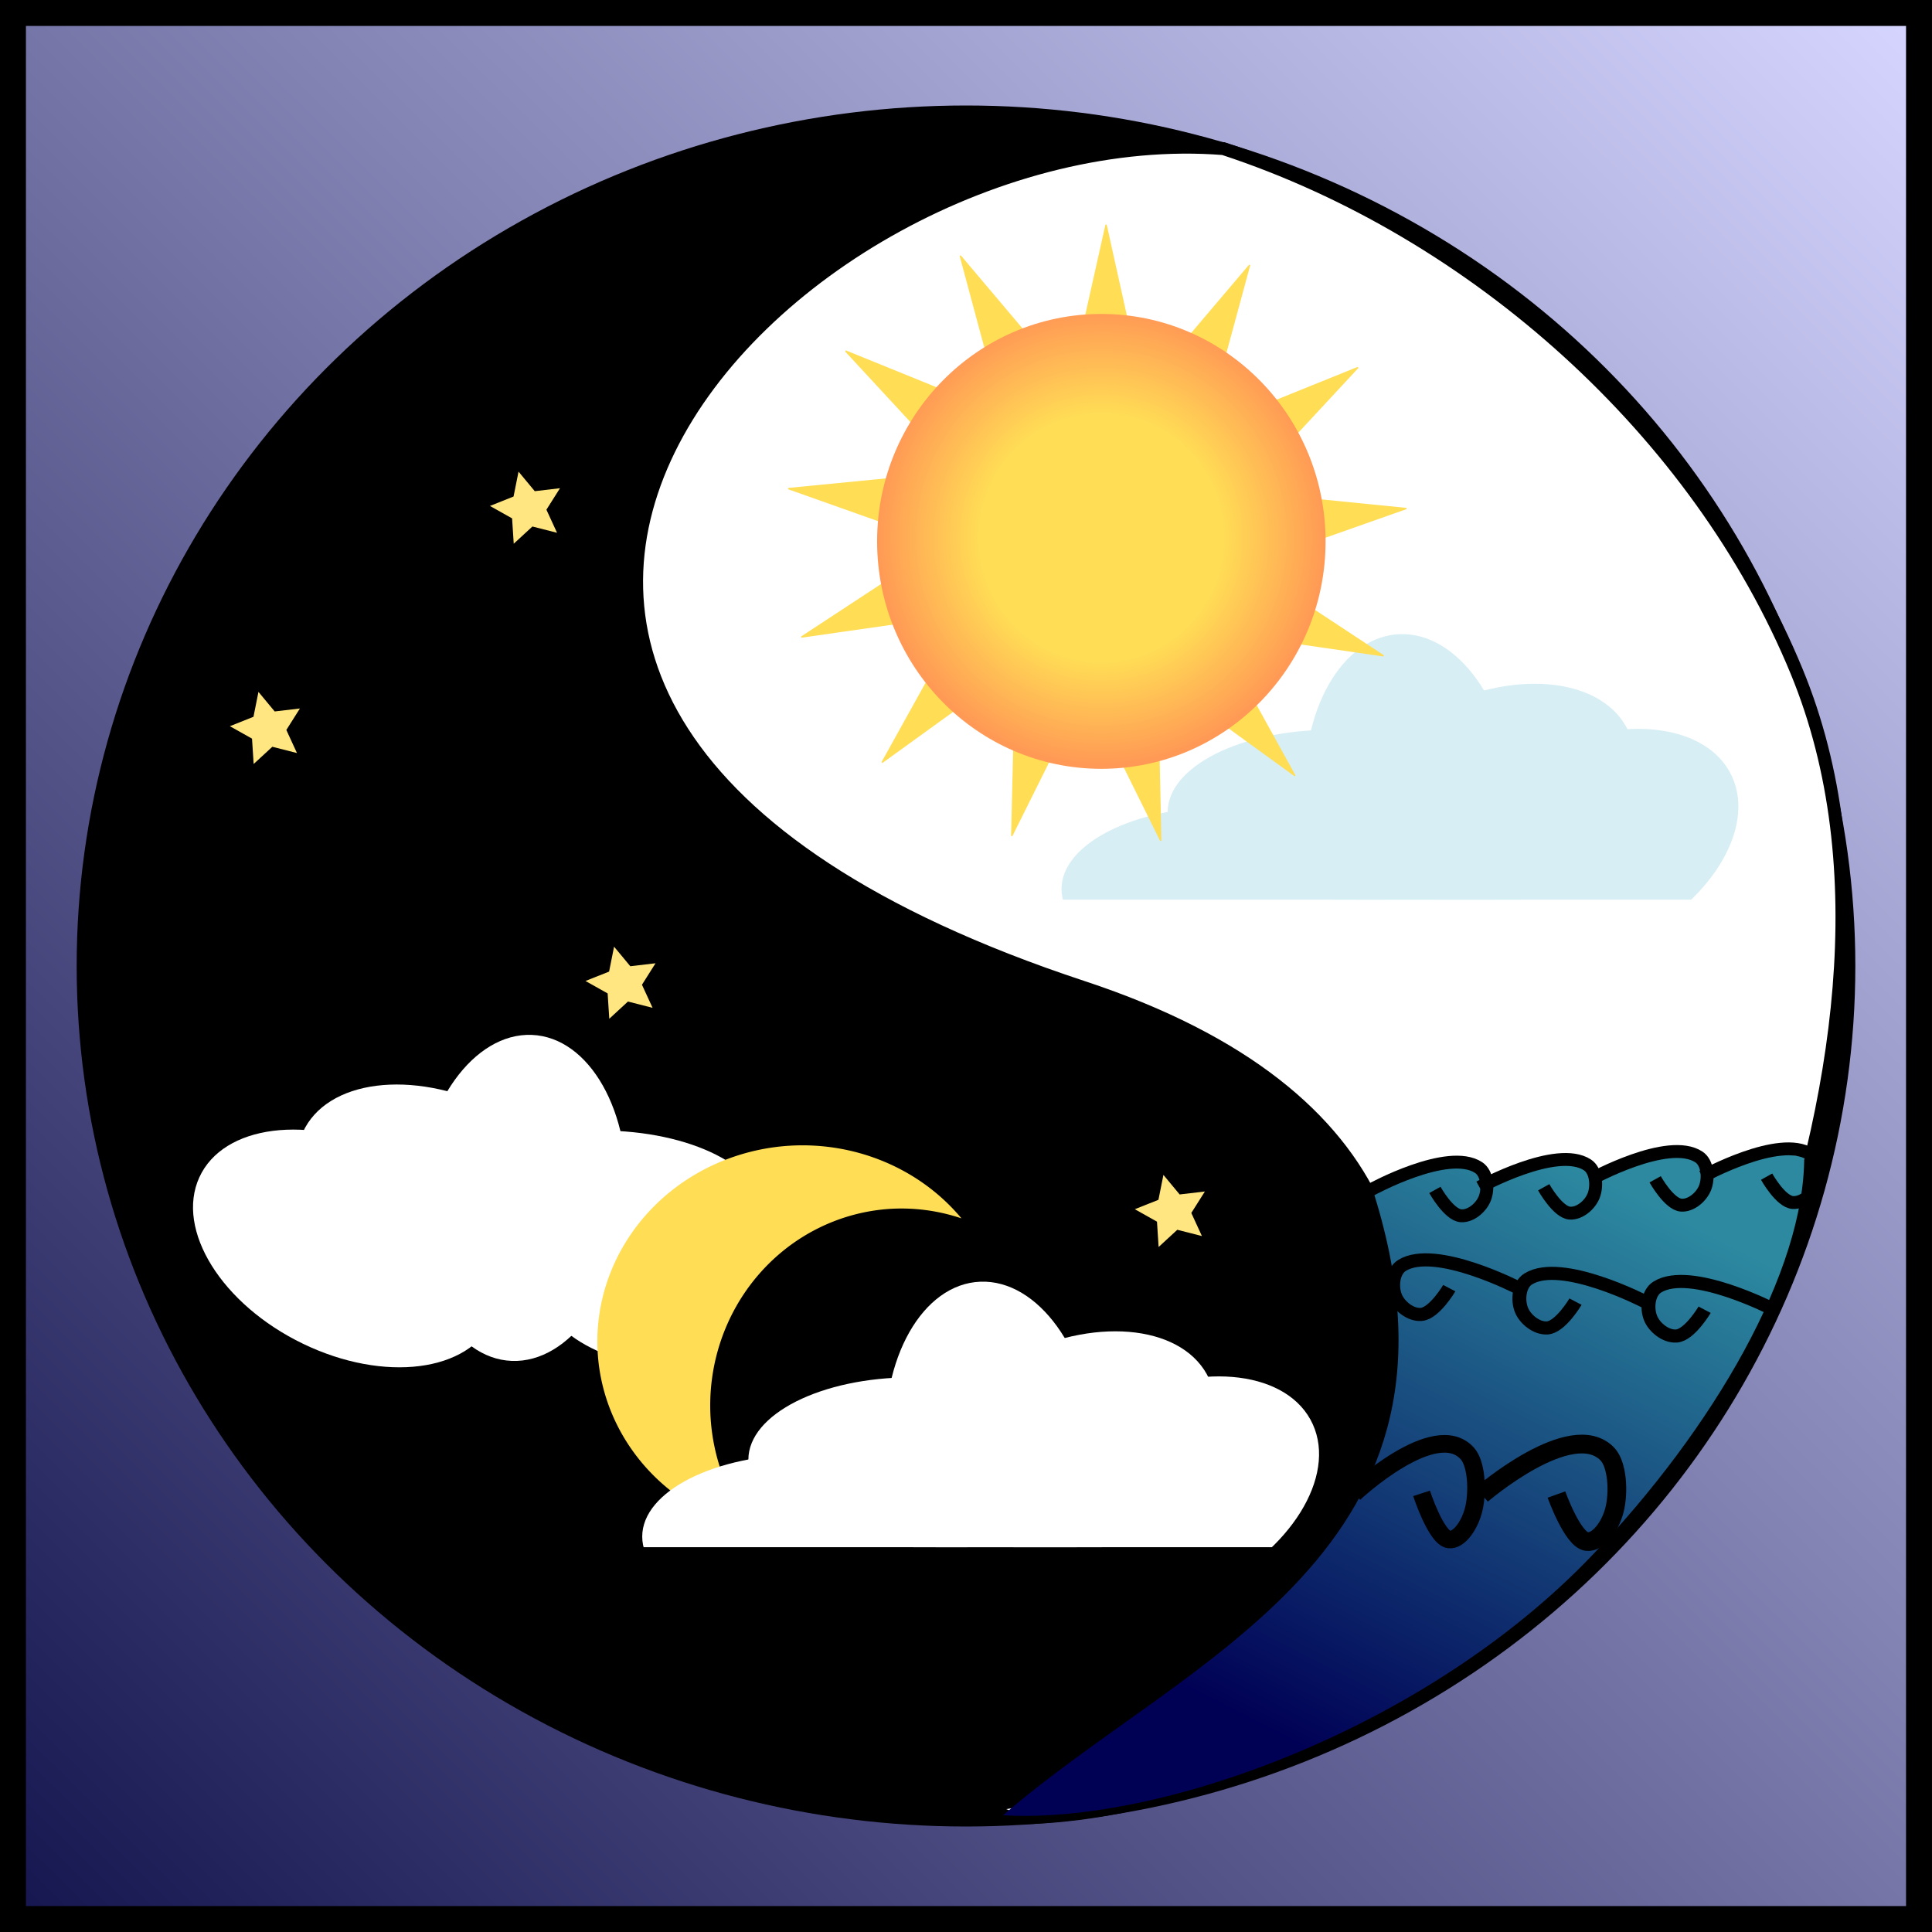 <?xml version="1.0" encoding="UTF-8" standalone="no"?>
<!-- Created with Inkscape (http://www.inkscape.org/) -->

<svg
   xmlns:dc="http://purl.org/dc/elements/1.1/"
   xmlns:cc="http://creativecommons.org/ns#"
   xmlns:rdf="http://www.w3.org/1999/02/22-rdf-syntax-ns#"
   xmlns:svg="http://www.w3.org/2000/svg"
   xmlns="http://www.w3.org/2000/svg"
   xmlns:xlink="http://www.w3.org/1999/xlink"
   xmlns:sodipodi="http://sodipodi.sourceforge.net/DTD/sodipodi-0.dtd"
   xmlns:inkscape="http://www.inkscape.org/namespaces/inkscape"
   width="150"
   height="150"
   viewBox="0 0 150 150"
   id="svg2"
   version="1.1"
   inkscape:version="0.91 r13725"
   sodipodi:docname="104-Jacky.svg">
  <defs
     id="defs4">
    <linearGradient
       inkscape:collect="always"
       id="linearGradient4749">
      <stop
         style="stop-color:#161650;stop-opacity:1"
         offset="0"
         id="stop4751" />
      <stop
         style="stop-color:#d5d5ff;stop-opacity:1"
         offset="1"
         id="stop4753" />
    </linearGradient>
    <linearGradient
       inkscape:collect="always"
       id="linearGradient4705">
      <stop
         style="stop-color:#2c89a0;stop-opacity:1"
         offset="0"
         id="stop4707" />
      <stop
         style="stop-color:#000055;stop-opacity:1"
         offset="1"
         id="stop4709" />
    </linearGradient>
    <linearGradient
       inkscape:collect="always"
       id="linearGradient4534">
      <stop
         style="stop-color:#ffdd55;stop-opacity:1"
         offset="0"
         id="stop4536" />
      <stop
         id="stop4542"
         offset="0.544"
         style="stop-color:#ffdd55;stop-opacity:1" />
      <stop
         style="stop-color:#ff9955;stop-opacity:1"
         offset="1"
         id="stop4538" />
    </linearGradient>
    <linearGradient
       id="linearGradient4152">
      <stop
         id="stop4154"
         offset="0"
         stop-color="#424343" />
      <stop
         id="stop4156"
         offset="0.36"
         stop-color="#c0ffff" />
      <stop
         id="stop4158"
         offset="0.51"
         stop-color="#ffffff" />
      <stop
         id="stop4160"
         offset="0.66"
         stop-color="#c0ffff" />
      <stop
         id="stop4162"
         offset="1"
         stop-color="#424343" />
    </linearGradient>
    <linearGradient
       id="linearGradient4178">
      <stop
         id="stop4180"
         offset="0"
         stop-color="#020202" />
      <stop
         id="stop4182"
         offset="0.2"
         stop-color="#01407f" />
      <stop
         id="stop4184"
         offset="0.4"
         stop-color="#127dcf" />
      <stop
         id="stop4186"
         offset="0.6"
         stop-color="#47b1f7" />
      <stop
         id="stop4188"
         offset="0.8"
         stop-color="#97ddfe" />
      <stop
         id="stop4190"
         offset="1"
         stop-color="#fbffff" />
    </linearGradient>
    <linearGradient
       id="linearGradient4207">
      <stop
         id="stop4209"
         offset="0"
         stop-color="#481318" />
      <stop
         id="stop4211"
         offset="0.2"
         stop-color="#edafb9" />
      <stop
         id="stop4213"
         offset="0.4"
         stop-color="#ffffac" />
      <stop
         id="stop4215"
         offset="0.6"
         stop-color="#402a16" />
      <stop
         id="stop4217"
         offset="0.8"
         stop-color="#454e00" />
      <stop
         id="stop4219"
         offset="1"
         stop-color="#eec28c" />
    </linearGradient>
    <radialGradient
       inkscape:collect="always"
       xlink:href="#linearGradient4534"
       id="radialGradient4540"
       cx="23.531"
       cy="965.874"
       fx="23.531"
       fy="965.874"
       r="17.409"
       gradientTransform="matrix(1,0,0,1.014,0,-13.798)"
       gradientUnits="userSpaceOnUse" />
    <clipPath
       clipPathUnits="userSpaceOnUse"
       id="clipPath4600">
      <rect
         style="opacity:1;fill:#ffffff;fill-opacity:1;fill-rule:nonzero;stroke:none;stroke-width:0.1;stroke-opacity:1"
         id="rect4602"
         width="66.346"
         height="29.258"
         x="-23.035"
         y="1014.501" />
    </clipPath>
    <filter
       inkscape:collect="always"
       style="color-interpolation-filters:sRGB"
       id="filter4640"
       x="-0.031"
       width="1.062"
       y="-0.063"
       height="1.125">
      <feGaussianBlur
         inkscape:collect="always"
         stdDeviation="0.679"
         id="feGaussianBlur4642" />
    </filter>
    <clipPath
       clipPathUnits="userSpaceOnUse"
       id="clipPath4658">
      <path
         style="fill:#000000;fill-rule:evenodd;stroke:#000000;stroke-width:1.122px;stroke-linecap:butt;stroke-linejoin:miter;stroke-opacity:1"
         d="m 49.145,1036.329 -32.832,-26.275 -27.36,23.812 29.705,22.375 z"
         id="path4660"
         inkscape:connector-curvature="0" />
    </clipPath>
    <linearGradient
       inkscape:collect="always"
       xlink:href="#linearGradient4705"
       id="linearGradient4711"
       x1="61.795"
       y1="1015.01"
       x2="38.866"
       y2="1059.721"
       gradientUnits="userSpaceOnUse" />
    <filter
       inkscape:collect="always"
       style="color-interpolation-filters:sRGB"
       id="filter4737"
       x="-0.062"
       width="1.124"
       y="-0.124"
       height="1.249">
      <feGaussianBlur
         inkscape:collect="always"
         stdDeviation="1.351"
         id="feGaussianBlur4739" />
    </filter>
    <linearGradient
       inkscape:collect="always"
       xlink:href="#linearGradient4749"
       id="linearGradient4755"
       x1="-60.741"
       y1="1072.399"
       x2="86.168"
       y2="925.078"
       gradientUnits="userSpaceOnUse" />
  </defs>
  <sodipodi:namedview
     id="base"
     pagecolor="#ffffff"
     bordercolor="#666666"
     borderopacity="1.0"
     inkscape:pageopacity="0.0"
     inkscape:pageshadow="2"
     inkscape:zoom="3.2096335"
     inkscape:cx="75.000008"
     inkscape:cy="75"
     inkscape:document-units="px"
     inkscape:current-layer="layer1"
     showgrid="false"
     units="px"
     fit-margin-top="0"
     fit-margin-left="0"
     fit-margin-right="0"
     fit-margin-bottom="0"
     showborder="false"
     inkscape:window-width="1233"
     inkscape:window-height="958"
     inkscape:window-x="170"
     inkscape:window-y="0"
     inkscape:window-maximized="0"
     objecttolerance="20">
    <inkscape:grid
       type="xygrid"
       id="grid6433"
       spacingx="10"
       spacingy="10"
       originx="100"
       originy="100" />
  </sodipodi:namedview>
  <g
     inkscape:label="Ebene 1"
     inkscape:groupmode="layer"
     id="layer1"
     transform="translate(62.389,-923.635)">
    <g
       id="g4801">
      <rect
         y="924.642"
         x="-61.383"
         height="147.986"
         width="147.986"
         id="rect4136"
         style="opacity:1;fill:url(#linearGradient4755);fill-opacity:1;fill-rule:evenodd;stroke:#000000;stroke-width:2.014;stroke-miterlimit:4;stroke-dasharray:none;stroke-dashoffset:0;stroke-opacity:1" />
      <g
         transform="translate(-0.412,-0.206)"
         id="g4757">
        <path
           sodipodi:nodetypes="caaac"
           inkscape:connector-curvature="0"
           id="path4558"
           d="m 55.783,1025.29 c 0,0 -5.998,-3.303 -8.38,-1.733 -0.676,0.446 -0.777,1.626 -0.485,2.382 0.276,0.715 1.09,1.417 1.855,1.36 0.947,-0.071 2.024,-2.007 2.024,-2.007"
           style="fill:none;fill-rule:evenodd;stroke:#000000;stroke-width:1px;stroke-linecap:butt;stroke-linejoin:miter;stroke-opacity:1" />
        <ellipse
           style="opacity:1;fill:#000000;fill-opacity:1;fill-rule:nonzero;stroke:#000000;stroke-width:2.918;stroke-opacity:1"
           id="path4518"
           cx="13.023"
           cy="998.841"
           rx="67.589"
           ry="65.351" />
        <path
           style="fill:#ffffff;fill-opacity:1;fill-rule:evenodd;stroke:#000000;stroke-width:1px;stroke-linecap:butt;stroke-linejoin:miter;stroke-opacity:1"
           d="m 33.009,935.38 c -33.826,-2.665 -77.293,43.209 -10.92,65.11 50.518,16.669 10.68,63.966 -8.242,63.462 l 2.679,1.03 c 9.272,0.046 18.909,-3.578 26.374,-7.005 14.111,-7.243 26.362,-18.745 32.143,-32.349 5.755,-16.1 8.786,-34.333 2.473,-49.657 C 69.866,957.406 52.586,941.811 33.009,935.38 Z"
           id="path4520"
           inkscape:connector-curvature="0"
           sodipodi:nodetypes="csccccac" />
        <g
           style="fill:#d7eef4;filter:url(#filter4737)"
           clip-path="url(#clipPath4600)"
           transform="translate(33.585,-50.069)"
           id="g4691">
          <ellipse
             style="opacity:1;fill:#d7eef4;fill-opacity:1;fill-rule:nonzero;stroke:none;stroke-width:0.1;stroke-opacity:1"
             id="ellipse4693"
             cx="-0.473"
             cy="1042.935"
             rx="12.672"
             ry="6.387" />
          <ellipse
             ry="6.387"
             rx="12.672"
             cy="1036.959"
             cx="7.769"
             id="ellipse4695"
             style="opacity:1;fill:#d7eef4;fill-opacity:1;fill-rule:nonzero;stroke:none;stroke-width:0.1;stroke-opacity:1" />
          <ellipse
             style="opacity:1;fill:#d7eef4;fill-opacity:1;fill-rule:nonzero;stroke:none;stroke-width:0.1;stroke-opacity:1"
             id="ellipse4697"
             cx="1035.998"
             cy="49.364"
             rx="12.681"
             ry="8.129"
             transform="matrix(0.061,0.998,-0.999,0.038,0,0)" />
          <ellipse
             transform="matrix(-0.9,0.435,-0.414,-0.91,0,0)"
             ry="8.129"
             rx="12.681"
             cy="-941.93"
             cx="411.655"
             id="ellipse4699"
             style="opacity:1;fill:#d7eef4;fill-opacity:1;fill-rule:nonzero;stroke:none;stroke-width:0.1;stroke-opacity:1" />
          <ellipse
             style="opacity:1;fill:#d7eef4;fill-opacity:1;fill-rule:nonzero;stroke:none;stroke-width:0.1;stroke-opacity:1"
             id="ellipse4701"
             cx="405.788"
             cy="-948.581"
             rx="12.681"
             ry="8.129"
             transform="matrix(-0.9,0.435,-0.414,-0.91,0,0)" />
        </g>
        <path
           sodipodi:type="star"
           style="opacity:1;fill:#ffdd55;fill-opacity:1;fill-rule:nonzero;stroke:#ffdd55;stroke-width:0.1;stroke-opacity:1"
           id="path4522"
           sodipodi:sides="13"
           sodipodi:cx="23.118881"
           sodipodi:cy="965.46216"
           sodipodi:r1="11.849093"
           sodipodi:r2="24.181822"
           sodipodi:arg1="0.67474094"
           sodipodi:arg2="0.87806909"
           inkscape:flatsided="false"
           inkscape:rounded="0"
           inkscape:randomized="0"
           d="m 32.371,972.864 6.191,11.206 -10.691,-7.754 0.274,12.799 -5.863,-11.834 -5.706,11.461 L 16.886,975.539 6.508,983.036 12.917,971.489 0.244,973.303 11.285,966.057 -0.78,961.775 12.364,960.489 l -8.693,-9.399 12.236,4.97 -3.329,-12.362 8.524,10.087 2.797,-12.493 2.86,12.893 8.283,-9.762 -3.459,12.745 11.871,-4.795 -8.986,9.678 12.739,1.271 -12.454,4.393 10.689,7.045 z"
           inkscape:transform-center-x="-1.5144891"
           inkscape:transform-center-y="-0.28205384" />
        <ellipse
           style="opacity:1;fill:url(#radialGradient4540);fill-opacity:1;fill-rule:nonzero;stroke:none;stroke-width:3.621;stroke-opacity:1"
           id="path4524"
           cx="23.531"
           cy="965.874"
           rx="17.409"
           ry="17.658" />
        <path
           style="fill:url(#linearGradient4711);fill-opacity:1;fill-rule:evenodd;stroke:none;stroke-width:1px;stroke-linecap:butt;stroke-linejoin:miter;stroke-opacity:1"
           d="m 44.512,1015.943 5.48,-1.565 2.385,-0.289 1.648,1.648 5.357,-1.854 2.679,1.236 4.415,-1.328 2.709,-0.294 1.53,1.004 4.09,-1.153 3.297,0.268 c 0.037,8.896 -7.022,21.089 -16.453,30.968 -12.867,13.479 -33.592,20.919 -45.742,20.192 14.227,-12.36 37.865,-20.418 28.605,-48.833 z"
           id="path4703"
           inkscape:connector-curvature="0"
           sodipodi:nodetypes="cccccccccccscc" />
        <g
           id="g4677">
          <g
             id="g4662">
            <path
               style="fill:none;fill-rule:evenodd;stroke:#000000;stroke-width:1px;stroke-linecap:butt;stroke-linejoin:miter;stroke-opacity:1"
               d="m 44.443,1016.224 c 0,0 5.998,-3.303 8.38,-1.733 0.676,0.446 0.777,1.626 0.485,2.382 -0.276,0.715 -1.09,1.417 -1.855,1.36 -0.947,-0.071 -2.024,-2.007 -2.024,-2.007"
               id="path4544"
               inkscape:connector-curvature="0"
               sodipodi:nodetypes="caaac" />
            <path
               sodipodi:nodetypes="caaac"
               inkscape:connector-curvature="0"
               id="path4546"
               d="m 52.891,1016.018 c 0,0 5.998,-3.303 8.38,-1.733 0.676,0.446 0.777,1.626 0.485,2.382 -0.276,0.715 -1.09,1.417 -1.855,1.36 -0.947,-0.071 -2.024,-2.007 -2.024,-2.007"
               style="fill:none;fill-rule:evenodd;stroke:#000000;stroke-width:1px;stroke-linecap:butt;stroke-linejoin:miter;stroke-opacity:1" />
            <path
               style="fill:none;fill-rule:evenodd;stroke:#000000;stroke-width:1px;stroke-linecap:butt;stroke-linejoin:miter;stroke-opacity:1"
               d="m 61.544,1015.4 c 0,0 5.998,-3.303 8.38,-1.733 0.676,0.446 0.777,1.626 0.485,2.382 -0.276,0.715 -1.09,1.417 -1.855,1.36 -0.947,-0.071 -2.024,-2.007 -2.024,-2.007"
               id="path4548"
               inkscape:connector-curvature="0"
               sodipodi:nodetypes="caaac" />
            <path
               sodipodi:nodetypes="caaac"
               inkscape:connector-curvature="0"
               id="path4550"
               d="m 70.198,1015.194 c 0,0 5.998,-3.303 8.38,-1.733 0.676,0.446 0.777,1.626 0.485,2.382 -0.276,0.715 -1.09,1.417 -1.855,1.36 -0.947,-0.071 -2.024,-2.007 -2.024,-2.007"
               style="fill:none;fill-rule:evenodd;stroke:#000000;stroke-width:1px;stroke-linecap:butt;stroke-linejoin:miter;stroke-opacity:1" />
          </g>
          <g
             transform="matrix(1.081,0,0,1.017,-4.811,-17.822)"
             id="g4668">
            <path
               style="fill:none;fill-rule:evenodd;stroke:#000000;stroke-width:1px;stroke-linecap:butt;stroke-linejoin:miter;stroke-opacity:1"
               d="m 74.533,1025.908 c 0,0 -5.998,-3.303 -8.38,-1.733 -0.676,0.446 -0.777,1.626 -0.485,2.382 0.276,0.715 1.09,1.417 1.855,1.36 0.947,-0.071 2.024,-2.007 2.024,-2.007"
               id="path4552"
               inkscape:connector-curvature="0"
               sodipodi:nodetypes="caaac" />
            <path
               sodipodi:nodetypes="caaac"
               inkscape:connector-curvature="0"
               id="path4554"
               d="m 65.261,1025.29 c 0,0 -5.998,-3.303 -8.38,-1.733 -0.676,0.446 -0.777,1.626 -0.485,2.382 0.276,0.715 1.09,1.417 1.855,1.36 0.947,-0.071 2.024,-2.007 2.024,-2.007"
               style="fill:none;fill-rule:evenodd;stroke:#000000;stroke-width:1px;stroke-linecap:butt;stroke-linejoin:miter;stroke-opacity:1" />
            <path
               style="fill:none;fill-rule:evenodd;stroke:#000000;stroke-width:1px;stroke-linecap:butt;stroke-linejoin:miter;stroke-opacity:1"
               d="m 56.195,1024.26 c 0,0 -5.998,-3.303 -8.38,-1.733 -0.676,0.446 -0.777,1.626 -0.485,2.382 0.276,0.715 1.09,1.417 1.855,1.36 0.947,-0.071 2.024,-2.007 2.024,-2.007"
               id="path4556"
               inkscape:connector-curvature="0"
               sodipodi:nodetypes="caaac" />
          </g>
          <g
             id="g4673">
            <path
               sodipodi:nodetypes="caaac"
               inkscape:connector-curvature="0"
               id="path4560"
               d="m 43.16,1039.784 c 0,0 6.294,-5.888 8.792,-3.089 0.71,0.795 0.815,2.898 0.509,4.245 -0.29,1.275 -1.144,2.526 -1.946,2.424 -0.994,-0.127 -2.123,-3.578 -2.123,-3.578"
               style="fill:none;fill-rule:evenodd;stroke:#000000;stroke-width:1.368px;stroke-linecap:butt;stroke-linejoin:miter;stroke-opacity:1" />
            <path
               style="fill:none;fill-rule:evenodd;stroke:#000000;stroke-width:1.454px;stroke-linecap:butt;stroke-linejoin:miter;stroke-opacity:1"
               d="m 53.067,1039.875 c 0,0 6.976,-6.002 9.745,-3.149 0.787,0.811 0.904,2.955 0.564,4.328 -0.321,1.3 -1.268,2.575 -2.157,2.471 -1.102,-0.129 -2.353,-3.648 -2.353,-3.648"
               id="path4562"
               inkscape:connector-curvature="0"
               sodipodi:nodetypes="caaac" />
          </g>
        </g>
        <g
           style="filter:url(#filter4640)"
           clip-path="url(#clipPath4658)"
           transform="matrix(-1,0,0,1,-7.587,-18.956)"
           id="g4644">
          <ellipse
             style="opacity:1;fill:#ffffff;fill-opacity:1;fill-rule:nonzero;stroke:none;stroke-width:0.1;stroke-opacity:1"
             id="ellipse4646"
             cx="-0.473"
             cy="1042.935"
             rx="12.672"
             ry="6.387" />
          <ellipse
             ry="6.387"
             rx="12.672"
             cy="1036.959"
             cx="7.769"
             id="ellipse4648"
             style="opacity:1;fill:#ffffff;fill-opacity:1;fill-rule:nonzero;stroke:none;stroke-width:0.1;stroke-opacity:1" />
          <ellipse
             style="opacity:1;fill:#ffffff;fill-opacity:1;fill-rule:nonzero;stroke:none;stroke-width:0.1;stroke-opacity:1"
             id="ellipse4650"
             cx="1035.998"
             cy="49.364"
             rx="12.681"
             ry="8.129"
             transform="matrix(0.061,0.998,-0.999,0.038,0,0)" />
          <ellipse
             transform="matrix(-0.9,0.435,-0.414,-0.91,0,0)"
             ry="8.129"
             rx="12.681"
             cy="-941.93"
             cx="411.655"
             id="ellipse4652"
             style="opacity:1;fill:#ffffff;fill-opacity:1;fill-rule:nonzero;stroke:none;stroke-width:0.1;stroke-opacity:1" />
          <ellipse
             style="opacity:1;fill:#ffffff;fill-opacity:1;fill-rule:nonzero;stroke:none;stroke-width:0.1;stroke-opacity:1"
             id="ellipse4654"
             cx="405.788"
             cy="-948.581"
             rx="12.681"
             ry="8.129"
             transform="matrix(-0.9,0.435,-0.414,-0.91,0,0)" />
        </g>
        <path
           style="opacity:1;fill:#ffdd55;fill-opacity:1;fill-rule:nonzero;stroke:none;stroke-width:0.1;stroke-opacity:1"
           d="m -0.635,1012.792 a 15.144,15.865 86.597 0 0 -14.938,16.059 15.144,15.865 86.597 0 0 12.094,13.791 15.35,14.938 86.597 0 1 -3.329,-8.74 15.35,14.938 86.597 0 1 14,-16.209 15.35,14.938 86.597 0 1 5.48,0.743 15.144,15.865 86.597 0 0 -13.306,-5.644 z"
           id="path4568"
           inkscape:connector-curvature="0" />
        <path
           sodipodi:type="star"
           style="opacity:1;fill:#ffe680;fill-opacity:1;fill-rule:nonzero;stroke:none;stroke-width:0.1;stroke-opacity:1"
           id="path4573"
           sodipodi:sides="5"
           sodipodi:cx="-41.187023"
           sodipodi:cy="980.41913"
           sodipodi:r1="2.949605"
           sodipodi:r2="1.4453063"
           sodipodi:arg1="0.69473828"
           sodipodi:arg2="1.3230568"
           inkscape:flatsided="false"
           inkscape:rounded="0"
           inkscape:randomized="0"
           d="m -38.921,982.307 -1.912,-0.487 -1.45,1.337 -0.127,-1.969 -1.72,-0.966 1.833,-0.729 0.387,-1.934 1.26,1.518 1.959,-0.23 -1.054,1.667 z"
           inkscape:transform-center-x="0.032160888"
           inkscape:transform-center-y="0.010760619" />
        <path
           inkscape:transform-center-y="0.010760619"
           inkscape:transform-center-x="0.032160888"
           d="m -11.311,1002.088 -1.912,-0.487 -1.45,1.337 -0.127,-1.968 -1.72,-0.966 1.833,-0.729 0.387,-1.934 1.26,1.518 1.959,-0.23 -1.054,1.667 z"
           inkscape:randomized="0"
           inkscape:rounded="0"
           inkscape:flatsided="false"
           sodipodi:arg2="1.3230568"
           sodipodi:arg1="0.69473828"
           sodipodi:r2="1.4453063"
           sodipodi:r1="2.949605"
           sodipodi:cy="1000.1994"
           sodipodi:cx="-13.57713"
           sodipodi:sides="5"
           id="path4575"
           style="opacity:1;fill:#ffe680;fill-opacity:1;fill-rule:nonzero;stroke:none;stroke-width:0.1;stroke-opacity:1"
           sodipodi:type="star" />
        <path
           sodipodi:type="star"
           style="opacity:1;fill:#ffe680;fill-opacity:1;fill-rule:nonzero;stroke:none;stroke-width:0.1;stroke-opacity:1"
           id="path4577"
           sodipodi:sides="5"
           sodipodi:cx="-20.994713"
           sodipodi:cy="963.3175"
           sodipodi:r1="2.949605"
           sodipodi:r2="1.4453063"
           sodipodi:arg1="0.69473828"
           sodipodi:arg2="1.3230568"
           inkscape:flatsided="false"
           inkscape:rounded="0"
           inkscape:randomized="0"
           d="m -18.729,965.206 -1.912,-0.487 -1.45,1.337 -0.127,-1.968 -1.72,-0.966 1.833,-0.73 0.387,-1.934 1.26,1.518 1.959,-0.23 -1.054,1.667 z"
           inkscape:transform-center-x="0.032160888"
           inkscape:transform-center-y="0.010760619" />
        <path
           inkscape:transform-center-y="0.010760619"
           inkscape:transform-center-x="0.032160888"
           d="m 31.34,1019.808 -1.912,-0.487 -1.45,1.337 -0.127,-1.968 -1.72,-0.966 1.833,-0.73 0.387,-1.934 1.26,1.518 1.959,-0.23 -1.054,1.667 z"
           inkscape:randomized="0"
           inkscape:rounded="0"
           inkscape:flatsided="false"
           sodipodi:arg2="1.3230568"
           sodipodi:arg1="0.69473828"
           sodipodi:r2="1.4453063"
           sodipodi:r1="2.949605"
           sodipodi:cy="1017.9192"
           sodipodi:cx="29.073975"
           sodipodi:sides="5"
           id="path4579"
           style="opacity:1;fill:#ffe680;fill-opacity:1;fill-rule:nonzero;stroke:none;stroke-width:0.1;stroke-opacity:1"
           sodipodi:type="star" />
        <g
           id="g4591"
           transform="translate(1.03,0.206)"
           clip-path="url(#clipPath4600)"
           style="filter:url(#filter4640)">
          <ellipse
             ry="6.387"
             rx="12.672"
             cy="1042.935"
             cx="-0.473"
             id="path4581"
             style="opacity:1;fill:#ffffff;fill-opacity:1;fill-rule:nonzero;stroke:none;stroke-width:0.1;stroke-opacity:1" />
          <ellipse
             style="opacity:1;fill:#ffffff;fill-opacity:1;fill-rule:nonzero;stroke:none;stroke-width:0.1;stroke-opacity:1"
             id="ellipse4583"
             cx="7.769"
             cy="1036.959"
             rx="12.672"
             ry="6.387" />
          <ellipse
             transform="matrix(0.061,0.998,-0.999,0.038,0,0)"
             ry="8.129"
             rx="12.681"
             cy="49.364"
             cx="1035.998"
             id="ellipse4585"
             style="opacity:1;fill:#ffffff;fill-opacity:1;fill-rule:nonzero;stroke:none;stroke-width:0.1;stroke-opacity:1" />
          <ellipse
             style="opacity:1;fill:#ffffff;fill-opacity:1;fill-rule:nonzero;stroke:none;stroke-width:0.1;stroke-opacity:1"
             id="ellipse4587"
             cx="411.655"
             cy="-941.93"
             rx="12.681"
             ry="8.129"
             transform="matrix(-0.9,0.435,-0.414,-0.91,0,0)" />
          <ellipse
             transform="matrix(-0.9,0.435,-0.414,-0.91,0,0)"
             ry="8.129"
             rx="12.681"
             cy="-948.581"
             cx="405.788"
             id="ellipse4589"
             style="opacity:1;fill:#ffffff;fill-opacity:1;fill-rule:nonzero;stroke:none;stroke-width:0.1;stroke-opacity:1" />
        </g>
      </g>
    </g>
  </g>
</svg>

